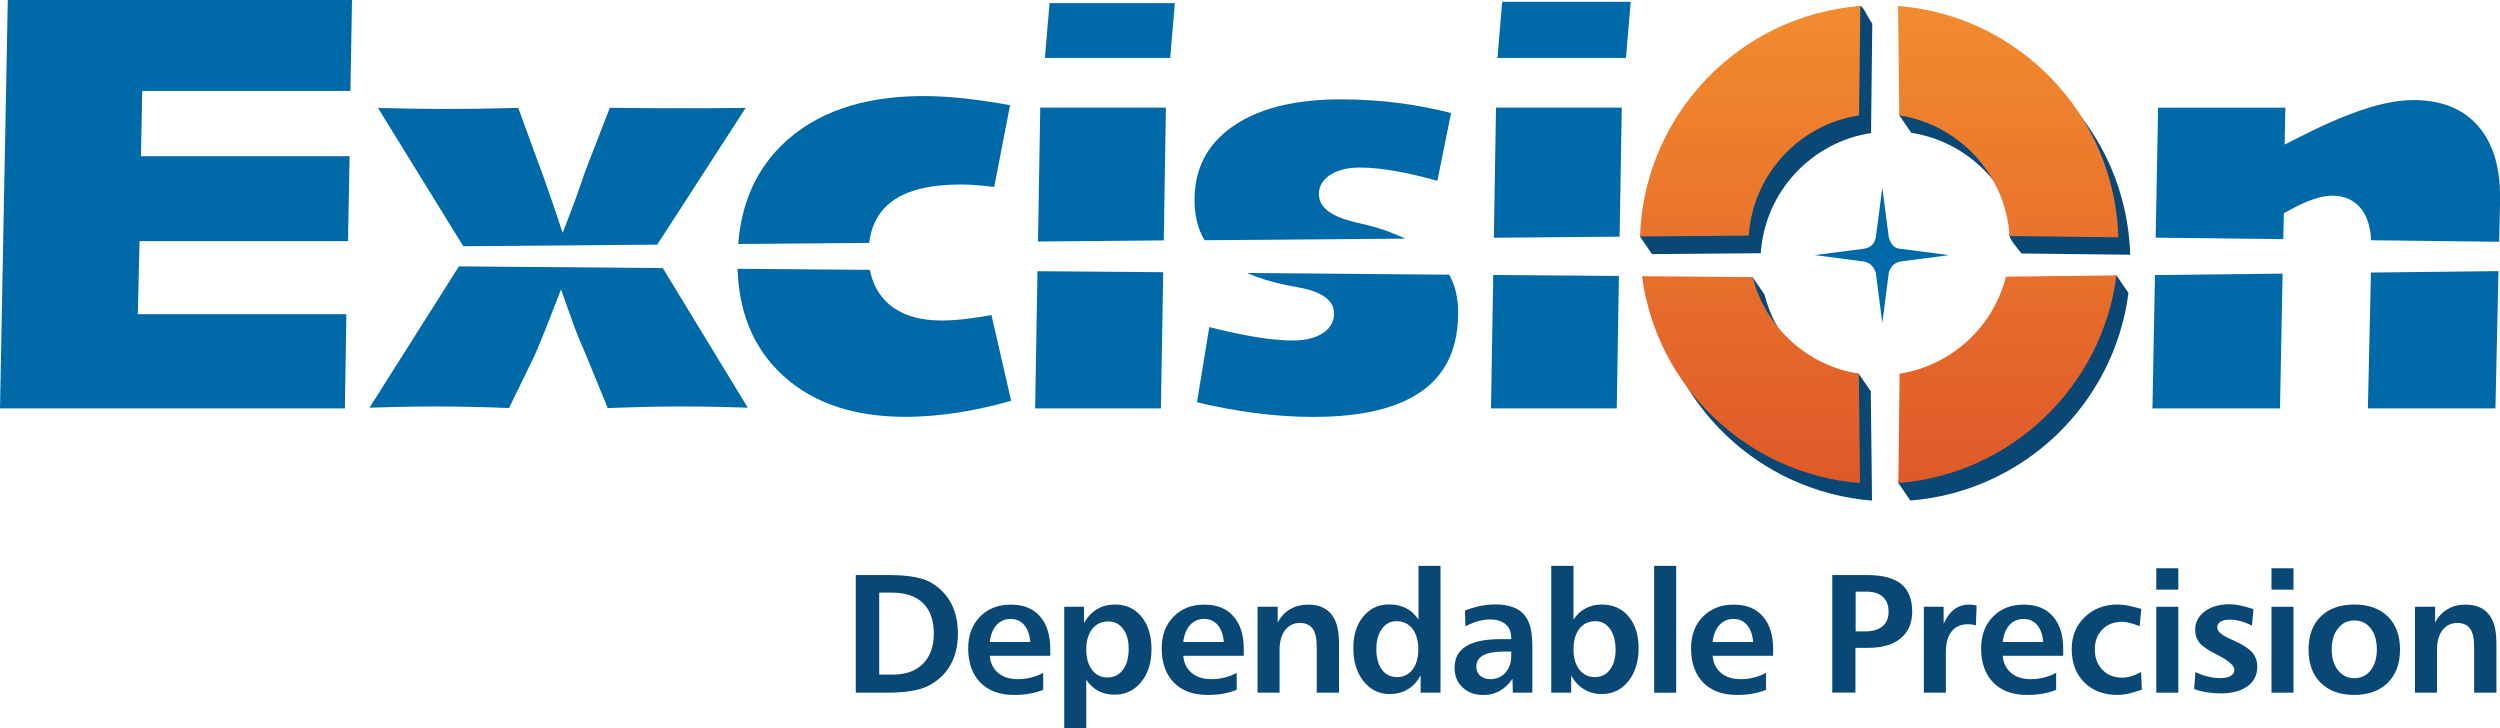 <svg viewBox="0 0 279.31 81.35" xmlns:xlink="http://www.w3.org/1999/xlink" xmlns="http://www.w3.org/2000/svg" id="Layer_2">
  <defs>
    <style>
      .cls-1 {
        fill: #006aa8;
      }

      .cls-1, .cls-2, .cls-3 {
        fill-rule: evenodd;
      }

      .cls-2, .cls-4 {
        fill: #094875;
      }

      .cls-3 {
        fill: url(#linear-gradient);
      }
    </style>
    <linearGradient gradientUnits="userSpaceOnUse" y2=".67" x2="209.95" y1="53.97" x1="209.95" id="linear-gradient">
      <stop stop-color="#df5929" offset="0"></stop>
      <stop stop-color="#f28b2e" offset="1"></stop>
    </linearGradient>
  </defs>
  <g data-name="Layer_1" id="Layer_1-2">
    <g>
      <path d="M74.05,29.95l9.5,15.6c-.92-.03-1.84-.06-2.75-.08-1.55-.04-3.1-.06-4.65-.06s-3.03.02-4.55.06c-1.23.03-2.47.07-3.7.12l-2.5-6.09c-.4-.93-.8-1.86-1.16-2.8-.23-.62-.45-1.24-.67-1.86l-.89-2.51-.96,2.48c-.39,1.01-.79,2.02-1.2,3.02-.27.66-.54,1.33-.83,1.97l-2.82,5.79c-1.23-.06-2.47-.09-3.7-.12-1.51-.04-3.02-.06-4.52-.06s-3.06.02-4.58.06c-.93.02-1.86.05-2.79.08l9.99-15.79,22.78.19Z" class="cls-1"></path>
      <path d="M73.43,27.33l9.88-15.28c-.52,0-1.04.01-1.56.02-1.84.02-3.69.02-5.53.02s-3.63,0-5.45-.02c-.88,0-1.76-.02-2.64-.03l-2.27,5.86c-.35.87-.67,1.77-.97,2.66-.34.97-.68,1.95-1.05,2.91l-.98,2.55-.86-2.59c-.3-.9-.61-1.79-.93-2.69-.37-1.07-.77-2.14-1.17-3.21l-2-5.48c-1.63.05-3.25.08-4.88.1-1.17.01-2.33.02-3.5.02-2.43,0-4.86-.05-7.29-.11l9.53,15.45,21.68-.18Z" class="cls-1"></path>
      <path d="M97.11,27.13c.22-1.87,1.01-3.53,2.63-4.69,2.11-1.52,5.19-1.83,7.7-1.83.6,0,1.2.04,1.8.09.61.05,1.22.11,1.84.18l1.77-9.13c-1.59-.29-3.2-.53-4.8-.72-1.6-.18-3.21-.3-4.82-.3-5.54,0-11.1,1.19-15.33,4.96-3.47,3.11-5.08,7.1-5.42,11.57l14.64-.12Z" class="cls-1"></path>
      <path d="M108.08,35.61c-.95.12-1.91.2-2.87.2-2.15,0-4.36-.45-6.01-1.93-1.12-1.02-1.74-2.31-2.01-3.73l-14.79-.12c.15,4.55,1.57,8.67,4.99,11.85,3.78,3.51,8.71,4.69,13.76,4.69,2.05,0,4.09-.19,6.11-.51,1.92-.31,3.83-.75,5.71-1.28l-2.2-9.58c-.89.16-1.79.3-2.69.41Z" class="cls-1"></path>
      <polygon points="116.74 6.47 130.74 6.47 131.26 .35 117.26 .35 116.74 6.47" class="cls-1"></polygon>
      <polygon points="115.65 45.63 129.7 45.63 129.96 30.41 115.91 30.3 115.65 45.63" class="cls-1"></polygon>
      <polygon points="115.97 26.98 130.02 26.86 130.26 12.02 116.22 12.02 115.97 26.98" class="cls-1"></polygon>
      <path d="M139.3,30.49c.66.29,1.34.53,1.99.74,1.15.37,2.38.62,3.57.84,1.57.27,4.19.92,4.19,2.96,0,1.05-.59,1.82-1.48,2.32-.93.53-2.04.69-3.1.69-1.53,0-3.09-.19-4.59-.46-1.6-.27-3.19-.64-4.77-1.04l-1.38,8.4c2.06.5,4.15.89,6.25,1.17,2.22.3,4.47.47,6.71.47,4.02,0,8.97-.52,12.31-2.99,2.88-2.11,3.91-5.21,3.91-8.68,0-1.5-.28-2.94-1-4.22l-22.62-.19Z" class="cls-1"></path>
      <path d="M156.96,26.64c-.41-.19-.81-.37-1.21-.52h-.02c-1.3-.57-2.78-.95-4.16-1.25-1.58-.37-4.22-1.15-4.22-3.18,0-1.03.6-1.79,1.48-2.28.93-.52,2.02-.69,3.07-.69,2.64,0,5.56.64,8.1,1.32.2.05.39.11.59.16l1.53-7.57c-1.84-.47-3.71-.84-5.59-1.09-2.22-.29-4.45-.44-6.69-.44-4.13,0-8.74.63-12.19,3.08-2.83,2-4.19,4.71-4.19,8.17,0,1.6.31,3.15,1.12,4.49l22.39-.18Z" class="cls-1"></path>
      <polygon points="167.3 6.47 181.66 6.47 182.19 .2 167.83 .2 167.3 6.47" class="cls-1"></polygon>
      <polygon points="166.58 45.63 180.63 45.63 180.87 30.83 166.83 30.72 166.58 45.63" class="cls-1"></polygon>
      <polygon points="166.9 26.56 180.95 26.44 181.19 12.02 167.14 12.02 166.9 26.56" class="cls-1"></polygon>
      <polygon points="0 45.63 38.53 45.63 38.7 35.1 15.4 35.1 15.59 26.94 38.88 26.94 39.06 17.45 15.75 17.45 15.89 10.16 39.15 10.16 39.33 0 .87 0 0 45.63" class="cls-1"></polygon>
      <polygon points="264.55 45.63 278.8 45.63 279.14 30.29 264.89 30.45 264.55 45.63" class="cls-1"></polygon>
      <polygon points="240.48 45.63 254.73 45.63 255.02 30.57 240.76 30.73 240.48 45.63" class="cls-1"></polygon>
      <path d="M276.74,13.94c-1.87-2.05-4.4-2.76-7.12-2.76-1.82,0-3.7.44-5.42,1-2.56.83-5.09,2.01-7.49,3.23l-1.46.74.08-4.12h-14.22l-.27,14.52,14.26.17.06-2.9.5-.27c.87-.48,1.81-.95,2.74-1.27.68-.24,1.43-.42,2.16-.42,1.34,0,2.51.48,3.32,1.57.71.97.97,2.21,1.03,3.41l14.31.17.1-4.59v-.44c0-2.86-.58-5.84-2.56-8.02Z" class="cls-1"></path>
      <path d="M209.04,14.85l.14-12.22c-.37-.4-1.01-1.99-1.34-1.95-11.87,1.37-21.08,12.22-22.94,24.22-.1.63-1.61.9-1.67,1.54l1.34,1.95,12.15-.1c.46-6.85,5.64-12.4,12.32-13.43Z" class="cls-2"></path>
      <path d="M213.4,2.62l-1.2,10.27,1.34,1.95c5.51.85,10.01,4.79,11.66,9.99.21.67-.8.83-.69,1.54.08.47,1.02,1.51,1.34,1.95l12.15.14c-.41-13.68-11.1-24.79-24.61-25.84Z" class="cls-2"></path>
      <path d="M207.66,41.75c-5.79-.58-9.19-3.64-10.52-8.84l-1.34-1.95-11.01,1.85c1.64,12.4,11.77,22.12,24.36,23.12l-.14-12.22-1.34-1.95Z" class="cls-2"></path>
      <path d="M225.45,32.86c-1.42,5.61-6.08,9.93-11.88,10.84l-1.48,10.27,1.34,1.95c12.62-1,22.77-10.76,24.37-23.2l-1.34-1.95-11.01,2.1Z" class="cls-2"></path>
      <path d="M217.86,28.52l-5.43-.71c-.77-.02-1.22-.51-1.42-1.39l-.71-5.47-.72,5.53c-.13.75-.58,1.19-1.34,1.31l-5.5.71,5.45.71c.69.11,1.15.53,1.38,1.27l.73,5.58.73-5.65c.22-.63.61-1.1,1.4-1.21l5.43-.71Z" class="cls-1"></path>
      <path d="M183.45,30.85c1.64,12.4,11.77,22.12,24.36,23.12l-.14-12.22c-5.78-.91-10.43-5.2-11.86-10.79l-12.35-.1ZM207.84.67c-13.48,1.05-24.16,12.11-24.61,25.75l12.15-.1c.46-6.85,5.64-12.4,12.32-13.43l.14-12.22ZM236.67,26.51c-.41-13.68-11.1-24.79-24.61-25.84l.14,12.22c6.69,1.04,11.88,6.61,12.32,13.48l12.15.14ZM212.09,53.97c12.62-1,22.77-10.77,24.37-23.2l-12.35.14c-1.42,5.61-6.08,9.93-11.88,10.84l-.14,12.22Z" class="cls-3"></path>
      <g>
        <path d="M95.62,64.25h3.76c1.12,0,2.07.08,2.86.23.79.15,1.44.39,1.95.71.94.6,1.65,1.37,2.12,2.3s.71,2.04.71,3.3-.24,2.36-.72,3.3c-.48.93-1.19,1.7-2.15,2.29-.54.35-1.21.6-2.02.76s-1.8.25-2.96.25h-3.56v-13.14ZM98.23,66.2v9.17h1.5c1.46,0,2.59-.4,3.39-1.21s1.21-1.94,1.21-3.39-.4-2.61-1.21-3.39c-.8-.78-1.96-1.17-3.47-1.17h-1.42Z" class="cls-4"></path>
        <path d="M117.34,72.49v.78h-6.76c.07.81.38,1.44.94,1.91.56.47,1.29.7,2.21.7.5,0,.99-.06,1.46-.18.47-.12.93-.29,1.36-.53v1.9c-.47.19-.97.33-1.52.43s-1.12.14-1.74.14c-1.6,0-2.86-.46-3.76-1.38-.9-.92-1.36-2.2-1.36-3.83,0-1.46.44-2.63,1.32-3.53.88-.9,2.02-1.35,3.44-1.35s2.48.43,3.25,1.3c.77.87,1.16,2.08,1.16,3.65ZM115.11,71.73c-.07-.81-.3-1.45-.68-1.9-.39-.45-.89-.68-1.52-.68s-1.16.23-1.57.68c-.41.45-.67,1.09-.76,1.9h4.53Z" class="cls-4"></path>
        <path d="M121.36,75.93v5.42h-2.46v-13.56h2.21v1.83c.37-.68.85-1.19,1.44-1.55s1.27-.53,2.03-.53c1.22,0,2.2.45,2.95,1.36s1.12,2.12,1.12,3.63-.38,2.72-1.15,3.66c-.76.94-1.75,1.42-2.94,1.42-.7,0-1.32-.14-1.85-.42s-.99-.7-1.35-1.25ZM123.84,69.43c-.76,0-1.37.28-1.81.84-.44.56-.67,1.32-.67,2.29s.22,1.71.65,2.28c.43.57,1.01.85,1.72.85s1.3-.29,1.73-.86c.43-.57.64-1.35.64-2.33s-.21-1.68-.62-2.23c-.41-.56-.96-.84-1.64-.84Z" class="cls-4"></path>
        <path d="M138.96,72.49v.78h-6.76c.07.81.38,1.44.94,1.91s1.29.7,2.21.7c.5,0,.99-.06,1.46-.18.47-.12.93-.29,1.36-.53v1.9c-.47.19-.97.33-1.52.43-.54.1-1.12.14-1.74.14-1.6,0-2.86-.46-3.76-1.38-.9-.92-1.36-2.2-1.36-3.83,0-1.46.44-2.63,1.32-3.53.88-.9,2.02-1.35,3.44-1.35s2.48.43,3.25,1.3c.77.87,1.16,2.08,1.16,3.65ZM136.73,71.73c-.07-.81-.3-1.45-.68-1.9-.39-.45-.89-.68-1.52-.68s-1.16.23-1.57.68c-.41.45-.67,1.09-.76,1.9h4.53Z" class="cls-4"></path>
        <path d="M149.6,71.67v5.72h-2.49v-5.19c0-.89-.15-1.54-.46-1.97-.31-.42-.78-.63-1.43-.63-.69,0-1.24.27-1.65.81-.41.54-.61,1.27-.61,2.21v4.77h-2.46v-9.6h2.25v1.74c.36-.65.83-1.15,1.41-1.48s1.24-.5,2-.5c1.13,0,1.98.35,2.56,1.05.58.7.87,1.73.87,3.09Z" class="cls-4"></path>
        <path d="M158.48,63.22h2.46v14.17h-2.22v-1.93c-.39.7-.87,1.22-1.45,1.56-.58.35-1.25.52-2.02.52-1.18,0-2.15-.48-2.91-1.43-.76-.95-1.14-2.18-1.14-3.69s.37-2.64,1.11-3.54c.74-.9,1.7-1.35,2.89-1.35.73,0,1.36.14,1.9.42.54.28,1,.7,1.38,1.27v-6ZM156.01,69.4c-.67,0-1.21.29-1.62.86-.42.58-.62,1.34-.62,2.28s.21,1.71.62,2.27c.41.56.98.84,1.69.84s1.3-.28,1.73-.84c.43-.56.65-1.32.65-2.27s-.22-1.74-.66-2.3c-.44-.56-1.04-.84-1.79-.84Z" class="cls-4"></path>
        <path d="M171.2,71.91v5.48h-2.18l-.04-1.55c-.4.59-.88,1.04-1.42,1.35-.55.31-1.16.46-1.83.46-.96,0-1.74-.28-2.33-.85-.59-.56-.89-1.29-.89-2.19,0-1.07.42-1.87,1.27-2.4.84-.53,2.11-.8,3.79-.8h1.27v-.14c0-.65-.21-1.16-.62-1.52-.41-.36-1-.54-1.75-.54-.43,0-.87.06-1.33.19-.46.13-.93.32-1.42.58l-.04-1.76c.57-.23,1.14-.41,1.69-.52s1.11-.17,1.67-.17c1.44,0,2.5.35,3.16,1.05.66.7.99,1.81.99,3.33ZM167.97,72.8c-1.01,0-1.76.14-2.27.42-.51.28-.76.7-.76,1.25,0,.42.14.76.43,1.02.29.26.67.39,1.14.39.68,0,1.24-.24,1.67-.72.44-.48.66-1.1.66-1.85v-.52h-.87Z" class="cls-4"></path>
        <path d="M173.32,63.22h2.48v6c.36-.55.81-.97,1.35-1.25.53-.29,1.14-.43,1.82-.43,1.24,0,2.23.44,2.98,1.33.75.89,1.12,2.07,1.12,3.55s-.38,2.75-1.15,3.7-1.75,1.42-2.96,1.42c-.75,0-1.41-.18-2-.54-.59-.36-1.06-.87-1.42-1.54v1.93h-2.23v-14.17ZM178.26,69.4c-.76,0-1.36.28-1.8.84-.44.56-.66,1.33-.66,2.3s.22,1.71.65,2.27,1.01.84,1.74.84,1.26-.28,1.68-.83c.42-.56.63-1.3.63-2.22,0-.97-.21-1.75-.62-2.33-.41-.58-.95-.87-1.62-.87Z" class="cls-4"></path>
        <path d="M184.81,63.22h2.46v14.17h-2.46v-14.17Z" class="cls-4"></path>
        <path d="M198.1,72.49v.78h-6.76c.07.81.38,1.44.94,1.91s1.29.7,2.21.7c.5,0,.99-.06,1.46-.18.47-.12.93-.29,1.36-.53v1.9c-.47.19-.97.33-1.52.43s-1.12.14-1.74.14c-1.6,0-2.86-.46-3.76-1.38-.9-.92-1.36-2.2-1.36-3.83,0-1.46.44-2.63,1.32-3.53.88-.9,2.02-1.35,3.44-1.35s2.48.43,3.25,1.3c.77.87,1.16,2.08,1.16,3.65ZM195.87,71.73c-.07-.81-.3-1.45-.68-1.9-.39-.45-.89-.68-1.52-.68s-1.16.23-1.57.68c-.41.45-.67,1.09-.76,1.9h4.53Z" class="cls-4"></path>
        <path d="M204.73,64.25h3.9c1.7,0,2.96.33,3.78,1,.82.67,1.23,1.7,1.23,3.08,0,1.28-.43,2.28-1.29,2.99s-2.07,1.06-3.64,1.06h-1.41v5h-2.59v-13.14ZM207.32,66.1v4.44h1.06c.84,0,1.49-.19,1.94-.57.45-.38.68-.92.68-1.63s-.21-1.27-.64-1.66c-.43-.39-1.04-.58-1.83-.58h-1.21Z" class="cls-4"></path>
        <path d="M220.84,67.65l-.09,2.22c-.13-.04-.27-.08-.41-.1-.14-.02-.29-.03-.44-.03-.81,0-1.43.27-1.86.81-.43.54-.64,1.32-.64,2.35v4.49h-2.46v-9.6h2.21v1.91c.31-.72.7-1.25,1.17-1.61.47-.36,1.03-.54,1.67-.54.11,0,.23,0,.37.02.14.02.3.04.48.07Z" class="cls-4"></path>
        <path d="M230.51,72.49v.78h-6.76c.07.81.38,1.44.94,1.91.56.47,1.29.7,2.21.7.5,0,.99-.06,1.46-.18.47-.12.93-.29,1.36-.53v1.9c-.47.19-.97.33-1.52.43s-1.12.14-1.74.14c-1.6,0-2.86-.46-3.76-1.38-.9-.92-1.36-2.2-1.36-3.83,0-1.46.44-2.63,1.32-3.53.88-.9,2.02-1.35,3.44-1.35s2.48.43,3.25,1.3c.77.87,1.16,2.08,1.16,3.65ZM228.28,71.73c-.07-.81-.3-1.45-.68-1.9-.39-.45-.89-.68-1.52-.68s-1.16.23-1.57.68c-.41.45-.67,1.09-.76,1.9h4.53Z" class="cls-4"></path>
        <path d="M239.24,68.03l-.19,1.93c-.44-.17-.81-.3-1.12-.37-.31-.08-.58-.12-.81-.12-.92,0-1.67.28-2.23.85-.56.57-.85,1.31-.85,2.24s.28,1.68.85,2.27c.56.59,1.3.88,2.2.88.33,0,.66-.05.99-.15.34-.1.71-.26,1.13-.48l.09,1.97c-.68.23-1.22.39-1.6.47-.39.08-.75.12-1.09.12-1.57,0-2.82-.47-3.75-1.4-.93-.93-1.4-2.18-1.4-3.73,0-1.44.48-2.62,1.45-3.56.97-.94,2.19-1.41,3.69-1.41.55,0,1.28.12,2.18.37.21.06.37.1.47.12Z" class="cls-4"></path>
        <path d="M240.91,63.49h2.46v2.39h-2.46v-2.39ZM240.91,67.79h2.46v9.6h-2.46v-9.6Z" class="cls-4"></path>
        <path d="M251.77,68.08l-.18,1.82c-.43-.22-.84-.39-1.26-.5-.41-.11-.82-.17-1.23-.17-.44,0-.78.08-1.02.23-.24.15-.36.37-.36.65,0,.43.5.86,1.51,1.3.11.05.19.09.25.11,1.03.46,1.74.91,2.13,1.35.39.44.58.99.58,1.63,0,.91-.36,1.64-1.09,2.17-.73.53-1.72.8-2.98.8-.53,0-1.05-.04-1.55-.12-.5-.08-.98-.2-1.43-.37l.14-1.9c.46.23.92.4,1.4.51.48.11.95.17,1.42.17s.86-.08,1.13-.25c.27-.16.4-.39.4-.68,0-.47-.64-1.03-1.91-1.67l-.05-.03c-.95-.47-1.59-.9-1.92-1.3s-.5-.89-.5-1.46c0-.84.36-1.53,1.07-2.06.71-.53,1.65-.8,2.81-.8.31,0,.65.04,1.03.11.38.07.91.22,1.61.43Z" class="cls-4"></path>
        <path d="M253.78,63.49h2.46v2.39h-2.46v-2.39ZM253.78,67.79h2.46v9.6h-2.46v-9.6Z" class="cls-4"></path>
        <path d="M263.03,67.54c1.59,0,2.84.45,3.75,1.34s1.36,2.13,1.36,3.7-.46,2.8-1.37,3.7c-.91.9-2.16,1.36-3.75,1.36s-2.83-.45-3.74-1.35c-.91-.9-1.36-2.14-1.36-3.71s.45-2.81,1.36-3.7,2.15-1.34,3.74-1.34ZM263.03,69.32c-.75,0-1.35.3-1.82.89s-.7,1.38-.7,2.34.23,1.74.7,2.33c.47.59,1.07.89,1.82.89s1.37-.29,1.83-.88c.46-.59.69-1.37.69-2.34s-.23-1.77-.69-2.35c-.46-.59-1.07-.88-1.82-.88Z" class="cls-4"></path>
        <path d="M278.91,71.67v5.72h-2.49v-5.19c0-.89-.15-1.54-.46-1.97-.31-.42-.78-.63-1.43-.63-.69,0-1.24.27-1.65.81s-.61,1.27-.61,2.21v4.77h-2.46v-9.6h2.25v1.74c.36-.65.83-1.15,1.41-1.48.58-.34,1.24-.5,2-.5,1.13,0,1.98.35,2.56,1.05.58.7.87,1.73.87,3.09Z" class="cls-4"></path>
      </g>
    </g>
  </g>
</svg>